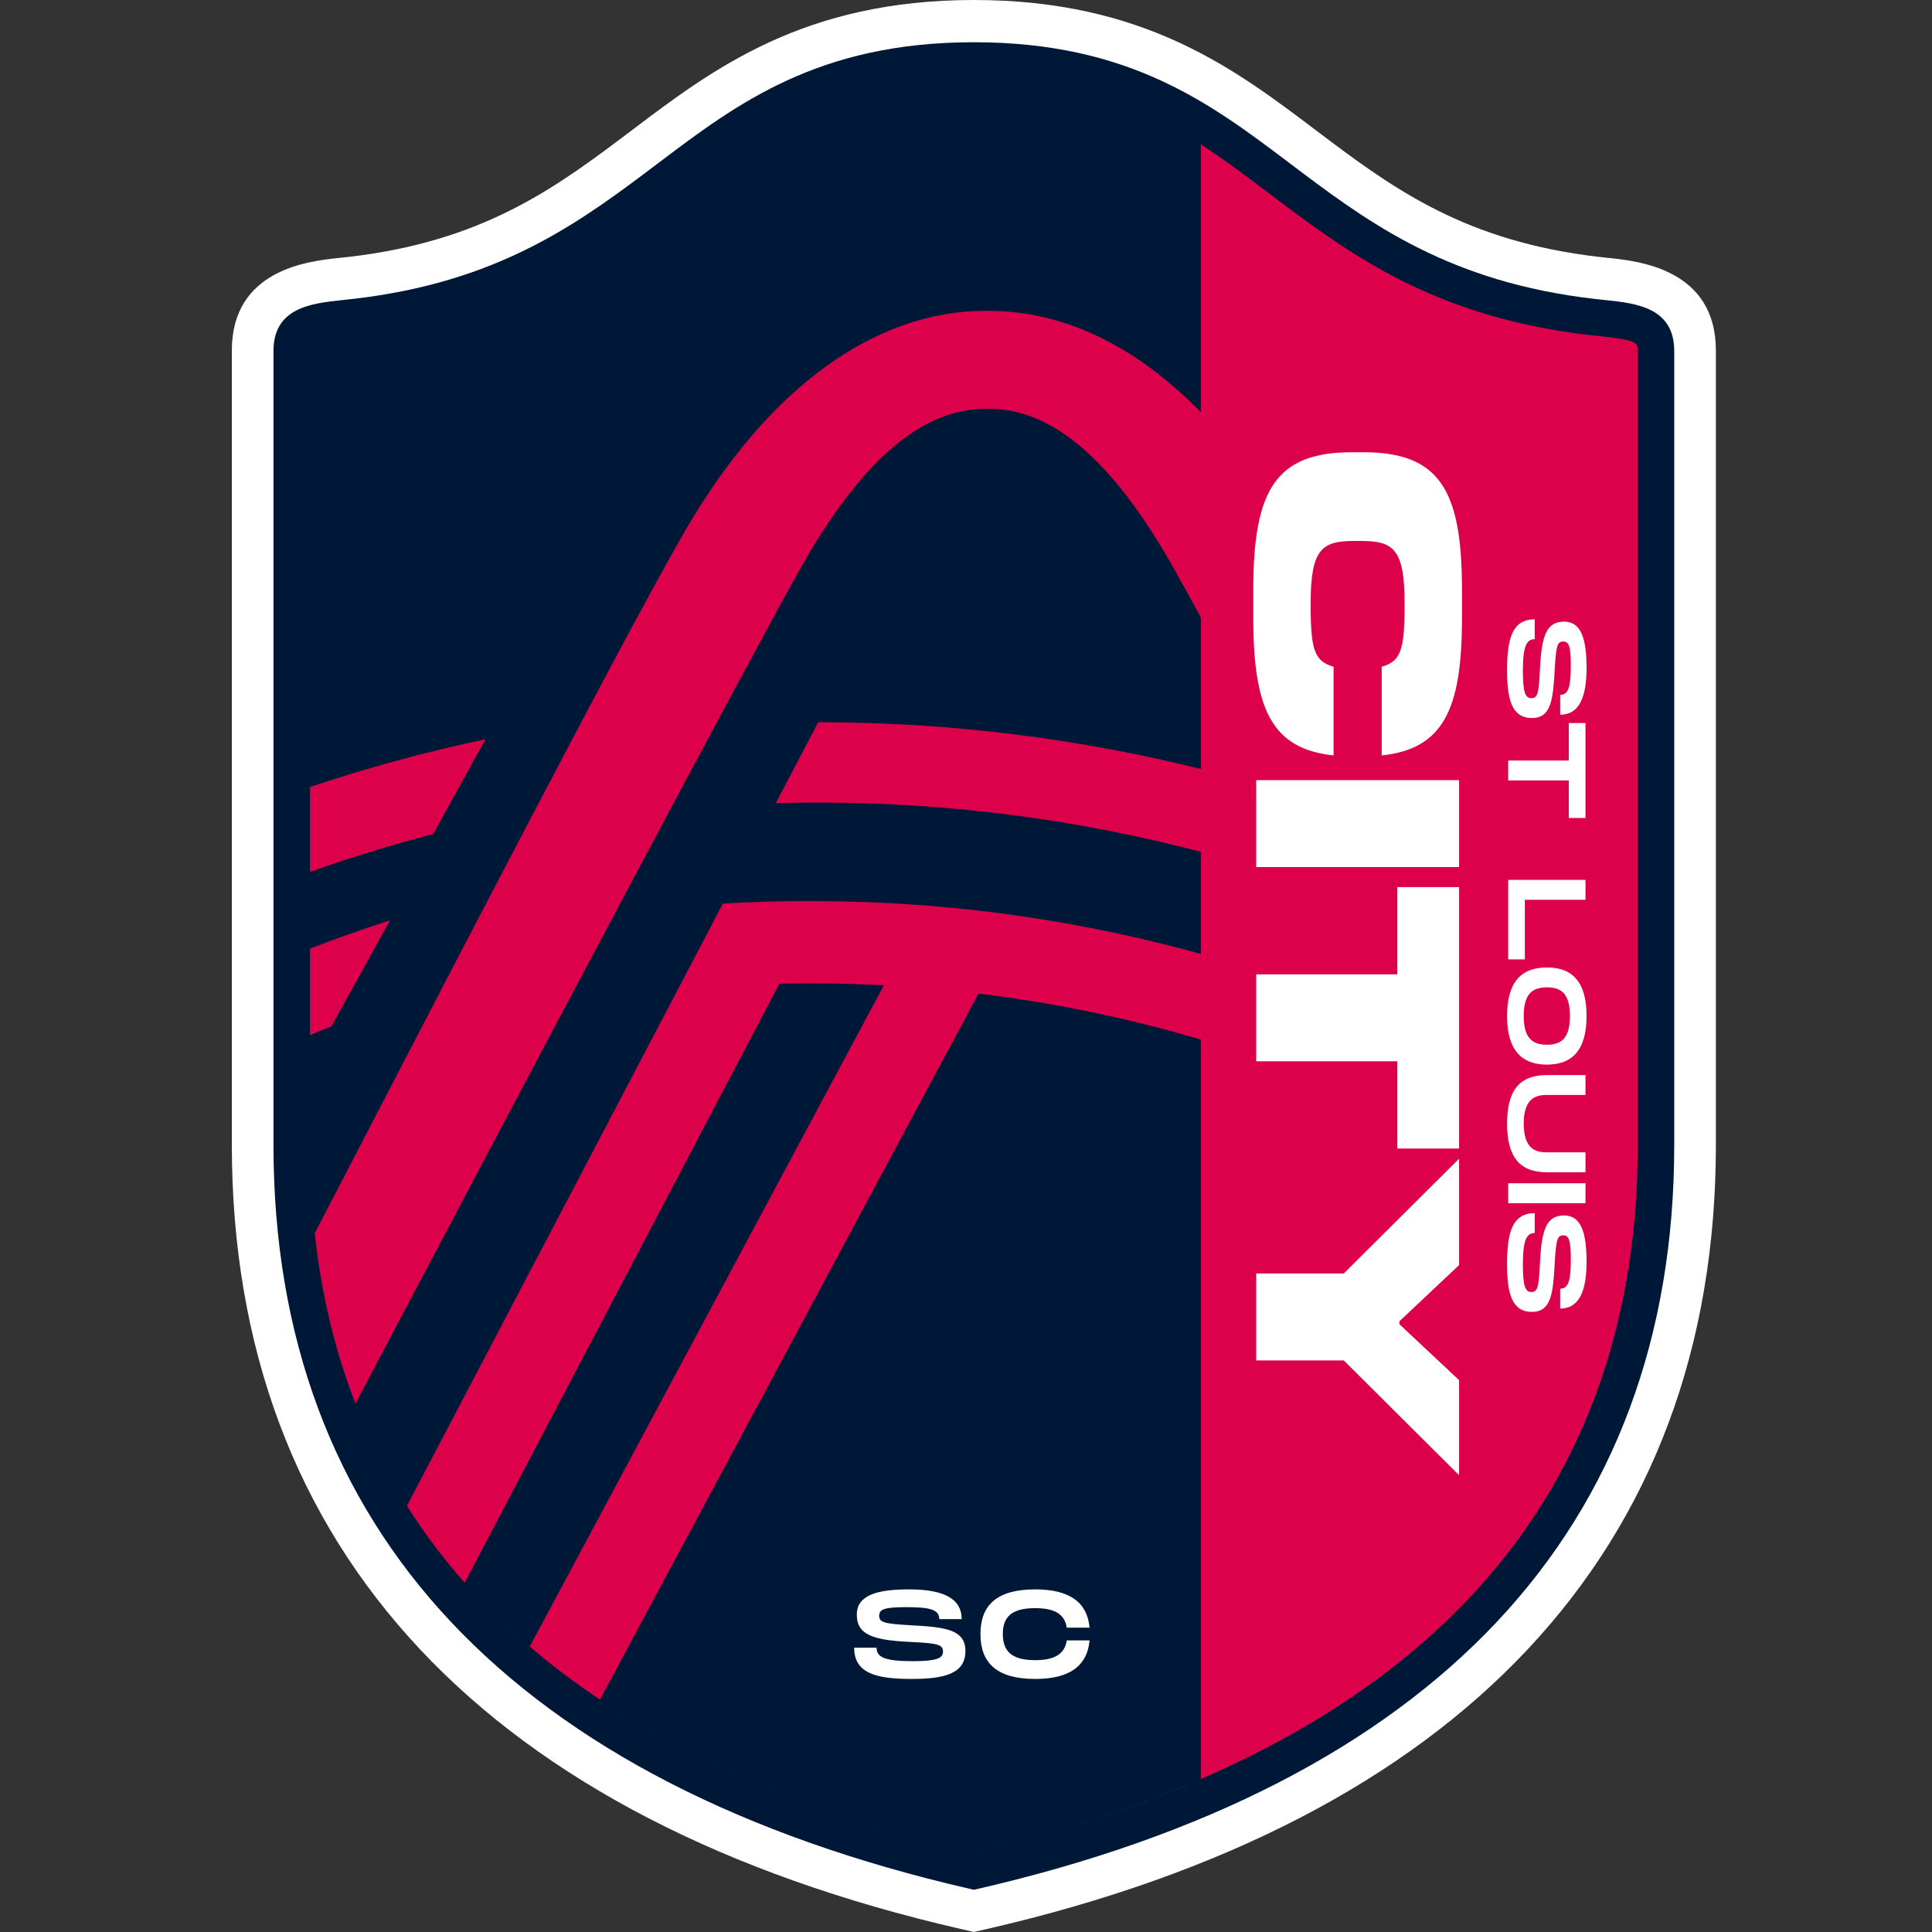 <?xml version="1.0" encoding="UTF-8"?>
<svg xmlns="http://www.w3.org/2000/svg" width="50" height="50" viewBox="0 0 50 50" fill="none">
  <rect x="0" y="0" width="50" height="50" fill="#333333" stroke="none"/>
  <path d="M41.664 6.679C41.474 6.659 41.273 6.638 41.054 6.607C37.731 6.149 35.93 4.788 34.023 3.347C31.947 1.778 29.593 0 25.204 0C20.814 0 18.46 1.778 16.384 3.347C14.477 4.788 12.676 6.149 9.353 6.607C9.134 6.638 8.933 6.659 8.742 6.679C7.992 6.759 6 6.972 6 9.071V29.628C6 34.855 7.644 39.254 10.886 42.701C14.075 46.091 18.775 48.52 24.856 49.92L25.204 50L25.552 49.92C31.632 48.52 36.333 46.091 39.521 42.701C42.763 39.254 44.407 34.856 44.407 29.628V9.071C44.407 6.972 42.415 6.759 41.664 6.679Z" fill="white"></path>
  <path d="M25.2 2.02C21.485 2.02 19.595 3.448 17.594 4.96C15.565 6.493 13.466 8.079 9.623 8.61C9.381 8.643 9.159 8.667 8.949 8.689C8.008 8.79 8.008 8.856 8.008 9.077V29.639C8.008 34.337 9.468 38.272 12.348 41.333C15.241 44.41 19.565 46.634 25.2 47.947C30.836 46.634 35.159 44.41 38.053 41.333C40.932 38.272 42.392 34.337 42.392 29.639V9.077C42.392 8.856 42.392 8.79 41.451 8.689C41.241 8.667 41.02 8.643 40.778 8.61C36.934 8.079 34.836 6.493 32.807 4.96C30.805 3.448 28.915 2.02 25.2 2.02Z" fill="#DD004A"></path>
  <path d="M31.078 3.72V46.045C29.18 46.854 27.212 47.491 25.2 47.947C19.564 46.635 15.241 44.409 12.347 41.333C9.468 38.271 8.008 34.338 8.008 29.639V9.078C8.008 8.856 8.008 8.789 8.949 8.689C9.159 8.667 9.381 8.643 9.622 8.61C13.466 8.079 15.565 6.493 17.593 4.96C19.596 3.448 21.484 2.02 25.2 2.02C27.857 2.02 29.58 2.75 31.078 3.72Z" fill="#001837"></path>
  <path d="M29.754 9.509C28.44 8.548 27.03 8.044 25.593 8.044H25.505C22.622 8.044 19.866 10.059 17.739 13.722C16.345 16.12 12.396 23.723 8.579 31.078C8.431 31.364 8.282 31.651 8.132 31.939C8.289 33.446 8.645 34.926 9.19 36.34C13.685 27.819 19.234 17.353 20.677 14.775C22.274 11.923 23.864 10.553 25.552 10.581C27.229 10.55 28.817 11.923 30.414 14.775C30.618 15.138 30.902 15.657 31.253 16.304V10.851C30.796 10.358 30.294 9.909 29.754 9.509Z" fill="#DD004A"></path>
  <path d="M11.235 21.538L12.565 19.132C11.023 19.457 9.501 19.871 8.007 20.372V22.57C9.055 22.195 10.122 21.867 11.209 21.584L11.235 21.538Z" fill="#DD004A"></path>
  <path d="M10.093 23.818C9.389 24.043 8.693 24.289 8.007 24.556V26.793C8.196 26.714 8.385 26.638 8.576 26.563L10.093 23.818Z" fill="#DD004A"></path>
  <path d="M20.076 20.786C20.415 20.776 20.755 20.771 21.096 20.771C24.525 20.762 27.941 21.206 31.253 22.092V19.945C27.959 19.111 24.573 18.69 21.175 18.692L20.076 20.786Z" fill="#DD004A"></path>
  <path d="M25.75 23.618C24.271 23.431 22.783 23.332 21.293 23.322C21.16 23.319 21.029 23.319 20.894 23.319C20.162 23.32 19.433 23.342 18.708 23.385L17.581 25.533L17.54 25.612L10.524 38.983C10.967 39.686 11.468 40.351 12.02 40.972L20.17 25.457C20.411 25.452 20.656 25.449 20.899 25.449C21.54 25.449 22.174 25.464 22.806 25.495C22.829 25.496 22.851 25.498 22.874 25.499L22.811 25.617L13.704 42.623C14.282 43.116 14.889 43.575 15.522 43.996L25.252 25.847L25.323 25.714C27.332 25.957 29.316 26.373 31.253 26.957V24.736C29.648 24.283 28.015 23.938 26.364 23.701C26.158 23.672 25.955 23.646 25.75 23.618Z" fill="#DD004A"></path>
  <path d="M41.55 7.766C41.369 7.747 41.144 7.723 40.906 7.69C37.306 7.193 35.307 5.683 33.373 4.221C31.337 2.683 29.232 1.093 25.204 1.093C21.175 1.093 19.07 2.683 17.033 4.223C15.1 5.683 13.101 7.193 9.501 7.69C9.261 7.723 9.037 7.747 8.857 7.766C8.064 7.851 7.078 7.956 7.078 9.085V29.642C7.078 34.586 8.624 38.736 11.672 41.976C14.712 45.209 19.229 47.532 25.098 48.883L25.202 48.907L25.204 48.908L25.31 48.883C31.179 47.532 35.696 45.208 38.736 41.976C41.784 38.736 43.329 34.586 43.329 29.642V9.085C43.329 7.956 42.343 7.85 41.55 7.766ZM42.384 9.085V29.642C42.384 34.338 40.925 38.27 38.048 41.329C35.157 44.403 30.835 46.627 25.204 47.938C19.572 46.627 15.251 44.403 12.36 41.329C9.482 38.27 8.023 34.338 8.023 29.642V9.085C8.023 8.87 8.023 8.805 8.956 8.705C9.186 8.681 9.395 8.658 9.63 8.626C13.474 8.095 15.573 6.509 17.604 4.975C19.603 3.464 21.492 2.037 25.204 2.037C28.915 2.037 30.804 3.464 32.804 4.975C34.833 6.509 36.932 8.095 40.777 8.626C41.01 8.658 41.22 8.681 41.45 8.705C42.384 8.805 42.384 8.87 42.384 9.085Z" fill="#001837"></path>
  <path d="M32.435 15.26C32.435 12.687 33.013 11.704 34.986 11.704H35.286C37.258 11.704 37.836 12.687 37.836 15.26V16.01C37.836 18.388 37.333 19.385 35.758 19.55V17.255C36.253 17.113 36.351 16.82 36.351 15.665V15.605C36.351 14.195 36.051 14 35.218 14H35.046C34.221 14 33.92 14.195 33.92 15.605V15.665C33.92 16.82 34.018 17.113 34.513 17.255V19.55C32.938 19.385 32.435 18.388 32.435 16.01V15.26Z" fill="white"></path>
  <path d="M32.51 20.19H37.761V22.44H32.51V20.19Z" fill="white"></path>
  <path d="M32.51 25.216H36.163V22.958H37.761V29.724H36.163V27.466H32.51V25.216Z" fill="white"></path>
  <path d="M32.51 32.958H34.776L37.761 29.987V32.74L36.216 34.195V34.27L37.761 35.718V38.178L34.776 35.208H32.51V32.958Z" fill="white"></path>
  <path d="M39.72 16.542C39.509 16.542 39.412 16.714 39.412 17.365C39.412 17.905 39.472 18.068 39.629 18.068C39.795 18.068 39.823 17.954 39.855 17.305C39.895 16.433 40.032 16.088 40.48 16.088C40.92 16.088 41.06 16.536 41.06 17.285C41.06 18.04 40.872 18.497 40.377 18.497V17.982C40.597 17.982 40.652 17.762 40.652 17.228C40.652 16.722 40.603 16.602 40.455 16.602C40.3 16.602 40.272 16.722 40.237 17.305C40.194 18.094 40.152 18.582 39.646 18.582C39.112 18.582 39.003 18.077 39.003 17.337C39.003 16.517 39.143 16.028 39.72 16.028V16.542Z" fill="white"></path>
  <path d="M40.6 21.169V20.198H39.032V19.683H40.6V18.712H41.032V21.169H40.6Z" fill="white"></path>
  <path d="M39.463 24.829H39.032V22.771H41.032V23.286H39.463V24.829Z" fill="white"></path>
  <path d="M40.035 25.038C40.697 25.038 41.06 25.415 41.06 26.295C41.06 27.172 40.694 27.552 40.035 27.552C39.372 27.552 39.003 27.172 39.003 26.295C39.003 25.415 39.369 25.038 40.035 25.038ZM40.035 27.038C40.44 27.038 40.629 26.832 40.629 26.295C40.629 25.758 40.443 25.552 40.035 25.552C39.623 25.552 39.434 25.761 39.434 26.295C39.434 26.829 39.626 27.038 40.035 27.038Z" fill="white"></path>
  <path d="M39.003 29.081C39.003 28.2 39.337 27.823 40.035 27.823H41.032V28.337H40.035C39.755 28.337 39.434 28.415 39.434 29.081C39.434 29.746 39.757 29.823 40.035 29.823H41.032V30.338H40.035C39.34 30.338 39.003 29.958 39.003 29.081Z" fill="white"></path>
  <path d="M39.032 31.138V30.623H41.032V31.138H39.032Z" fill="white"></path>
  <path d="M39.72 31.911C39.509 31.911 39.412 32.082 39.412 32.734C39.412 33.274 39.472 33.437 39.629 33.437C39.795 33.437 39.823 33.322 39.855 32.674C39.895 31.802 40.032 31.456 40.48 31.456C40.92 31.456 41.06 31.905 41.06 32.654C41.06 33.408 40.872 33.865 40.377 33.865V33.351C40.597 33.351 40.652 33.131 40.652 32.597C40.652 32.091 40.603 31.971 40.455 31.971C40.3 31.971 40.272 32.091 40.237 32.674C40.194 33.462 40.152 33.951 39.646 33.951C39.112 33.951 39.003 33.445 39.003 32.705C39.003 31.885 39.143 31.396 39.72 31.396V31.911Z" fill="white"></path>
  <path d="M22.686 42.643C22.686 42.881 22.879 42.991 23.613 42.991C24.221 42.991 24.405 42.923 24.405 42.746C24.405 42.559 24.276 42.527 23.545 42.492C22.563 42.447 22.174 42.292 22.174 41.787C22.174 41.291 22.679 41.133 23.523 41.133C24.373 41.133 24.888 41.345 24.888 41.903H24.308C24.308 41.654 24.061 41.593 23.458 41.593C22.888 41.593 22.753 41.648 22.753 41.815C22.753 41.989 22.888 42.022 23.545 42.06C24.434 42.108 24.985 42.157 24.985 42.727C24.985 43.329 24.415 43.451 23.581 43.451C22.657 43.451 22.106 43.294 22.106 42.643H22.686Z" fill="white"></path>
  <path d="M26.791 41.133C27.689 41.133 28.14 41.474 28.198 42.124H27.608C27.554 41.761 27.273 41.619 26.791 41.619C26.201 41.619 25.953 41.828 25.953 42.289C25.953 42.752 26.204 42.965 26.791 42.965C27.27 42.965 27.554 42.82 27.608 42.453H28.198C28.14 43.107 27.689 43.451 26.791 43.451C25.799 43.451 25.374 43.039 25.374 42.289C25.374 41.542 25.799 41.133 26.791 41.133Z" fill="white"></path>
</svg>
